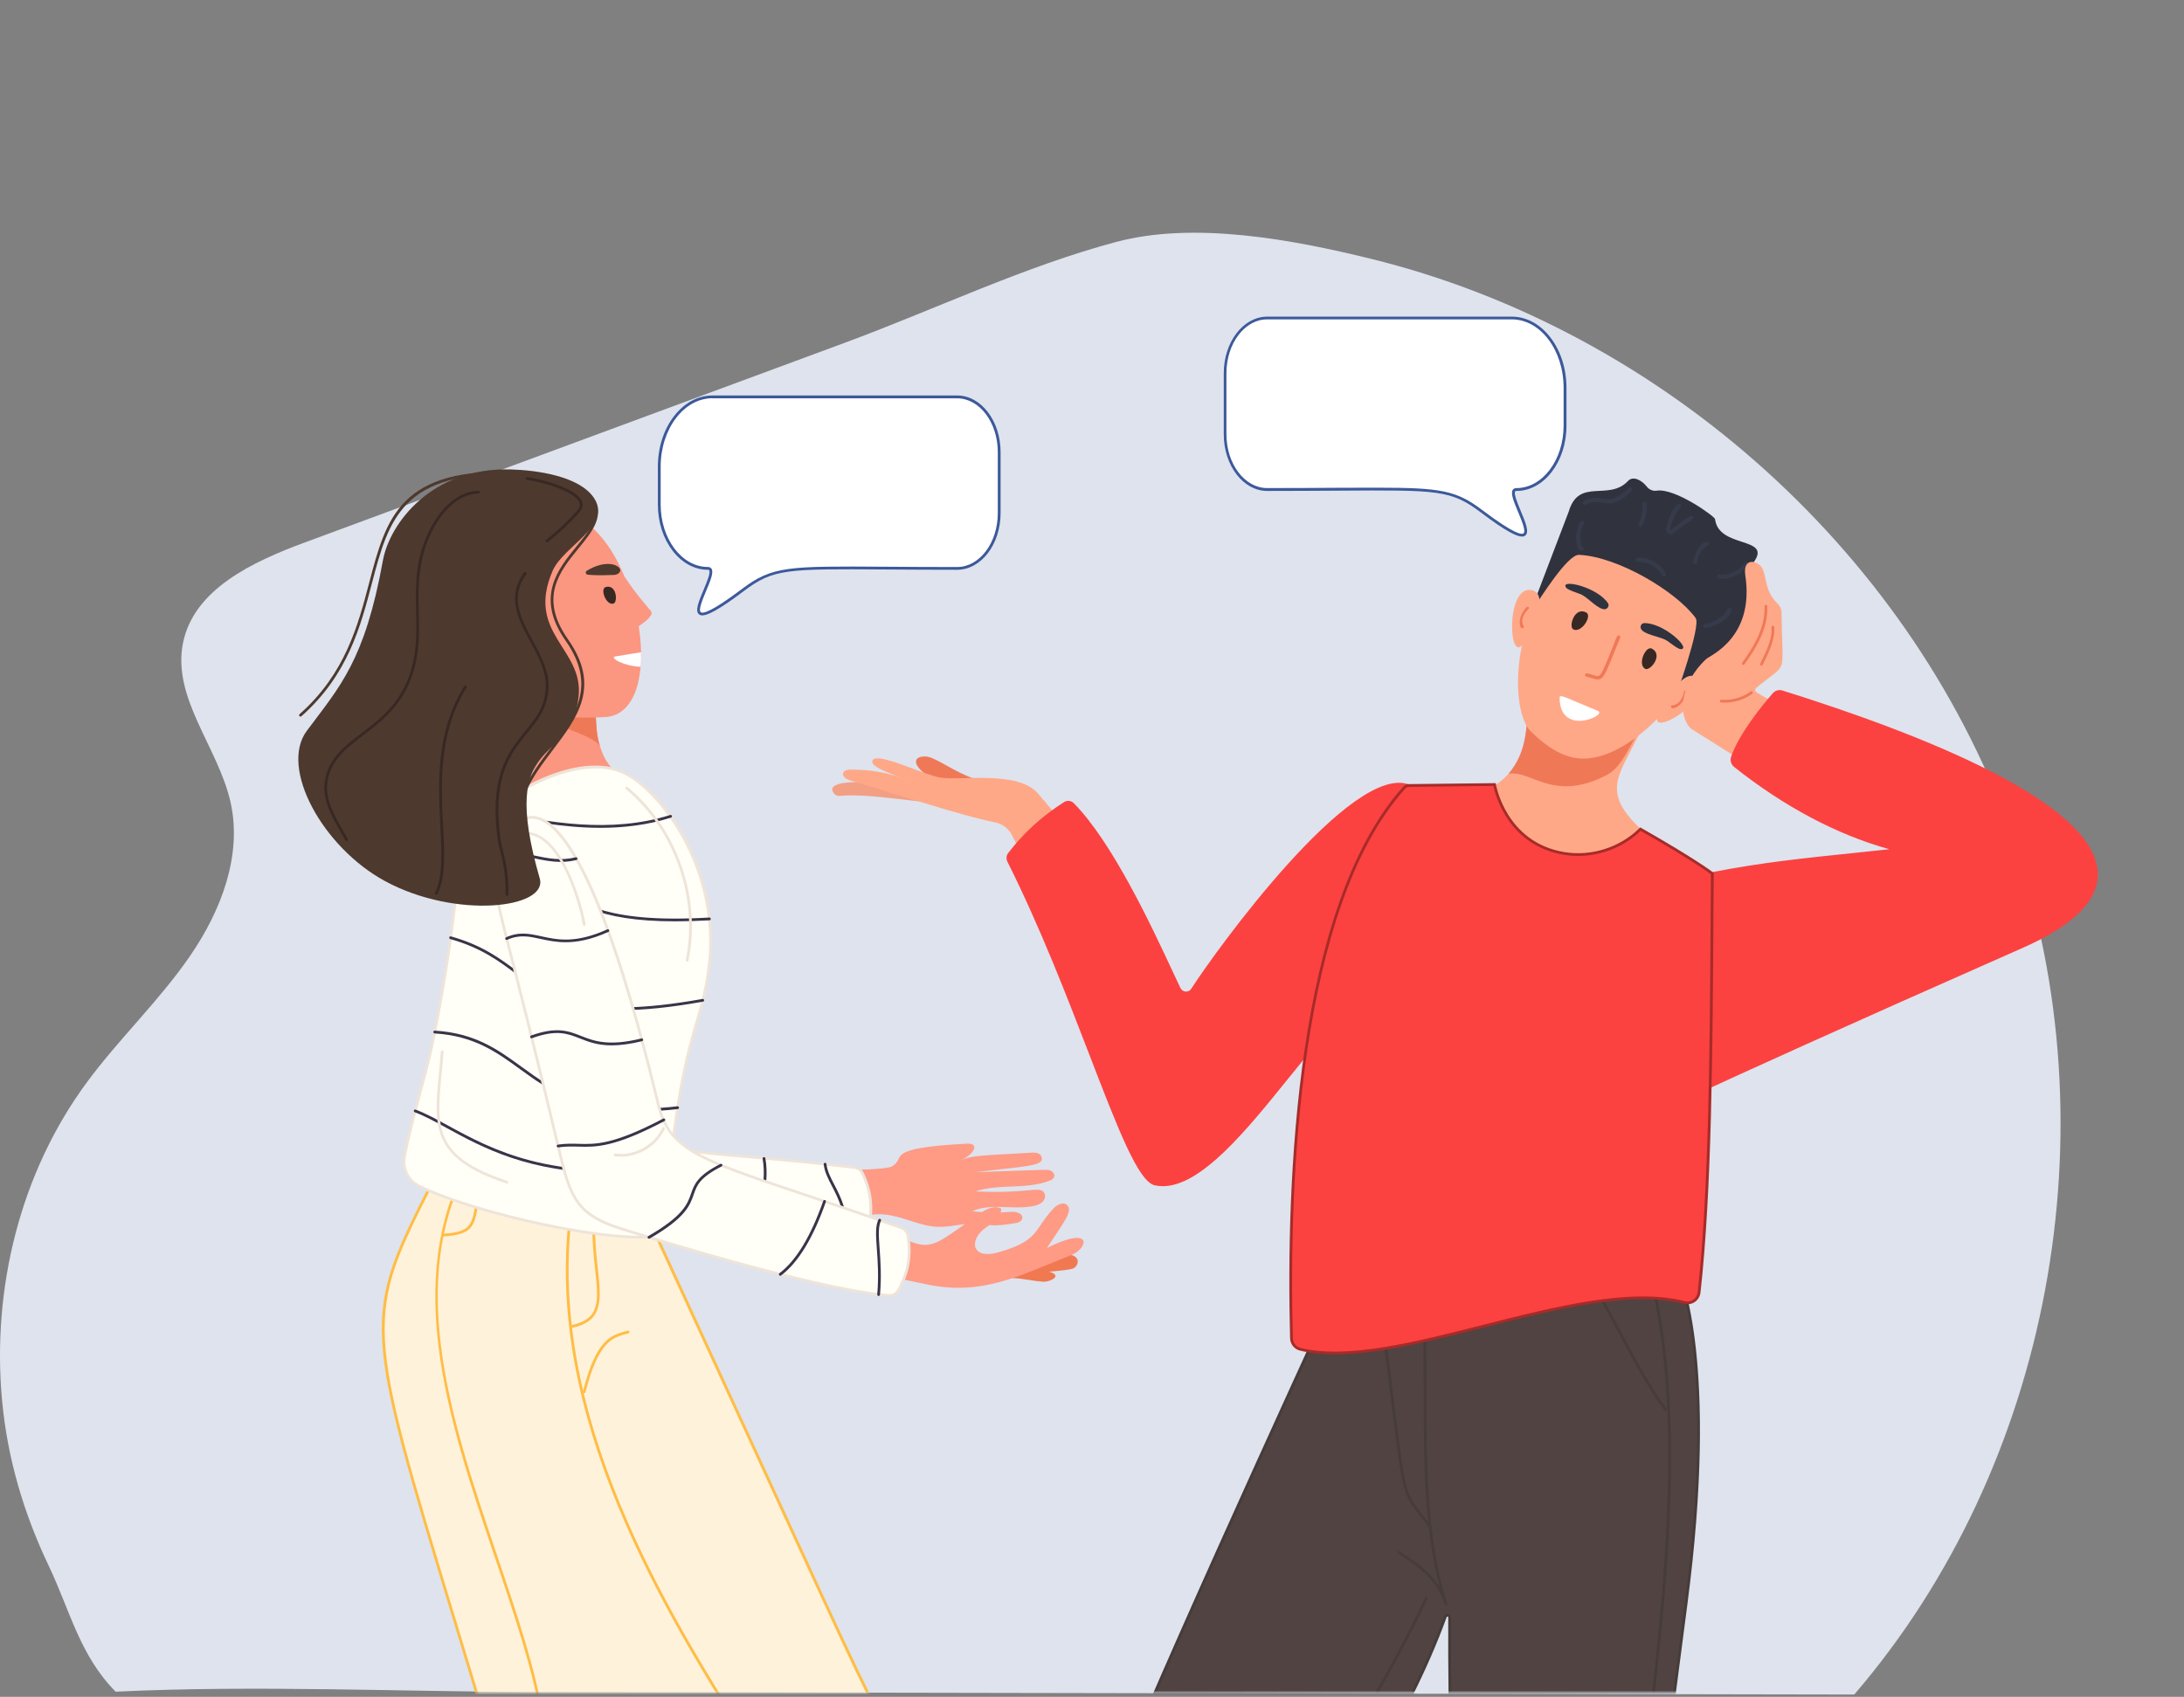 <?xml version="1.0" encoding="UTF-8"?> <svg xmlns="http://www.w3.org/2000/svg" width="516" height="401" viewBox="0 0 516 401" fill="none"><rect x="0" y="0" width="516" height="401" fill="#808080" stroke="none"/> <path d="M27.237 399.691C18.804 391.112 16.527 380.547 11.49 369.982C5.615 357.662 1.781 344.706 0.502 331.084C-1.981 304.619 4.741 277.073 20.652 255.603C28.29 245.298 37.722 236.386 44.974 225.805C52.226 215.225 57.265 202.157 54.48 189.635C51.598 176.674 40.654 165.066 43.218 152.038C45.739 139.236 59.745 132.732 71.984 128.206C114.559 112.457 157.133 96.708 199.708 80.96C220.714 73.191 242.128 62.912 263.744 57.167C282.233 52.252 305.404 56.623 323.736 61.117C393.123 78.129 452.748 131.626 475.954 199.193C499.161 266.76 484.646 346.256 438.095 400.448C437.717 400.447 437.339 400.447 436.96 400.446C398.145 400.374 359.331 400.303 320.517 400.231C256.605 400.114 192.692 399.995 128.781 399.878C95.215 399.816 60.557 398.183 27.325 399.78C27.297 399.751 27.267 399.721 27.237 399.691Z" fill="#DEE3EE"></path> <mask id="mask0_425_653" style="mask-type:luminance" maskUnits="userSpaceOnUse" x="16" y="0" width="500" height="400"> <path d="M516 0H16V400H516V0Z" fill="white"></path> </mask> <g mask="url(#mask0_425_653)"> <path d="M388.1 171.67C382.17 184.79 375.95 187.44 393.74 201C378.48 214.67 365.6 218.16 365.6 218.16C365.6 218.16 343.19 201.66 336.25 192.44C348.38 187.06 354.89 187.82 359.26 178.31C360.49 175.63 361.01 169.62 361.06 164.85L388.1 171.67Z" fill="#FFA887"></path> <path d="M371.52 176.66C376.47 176.97 381.78 176.55 386.28 174.46C384.08 178.29 382.58 181.64 379.5 183.22C366.9 189.69 361.78 181.91 356.43 182.86C360.86 177.57 360.73 171.43 361.07 165.8C362.31 165.81 363.46 176.16 371.52 176.66Z" fill="#EF7957"></path> <path d="M404.87 139.7C402.71 123 380.7 115.12 368.39 132.38C356.19 149.5 357.32 168.74 361.73 172.92C365.72 176.71 370.04 179.76 375.37 179.21C389.38 177.77 406.82 154.77 404.87 139.7Z" fill="#FFA887"></path> <path d="M384.65 113.65C380.09 118.54 373.03 112.78 370.64 120.88L361.35 145.24C364.23 140.83 370.4 130.99 373.09 131.12C382.31 131.56 396.06 139.8 400.62 146.05C401.97 147.89 395.78 165 395.78 165C420.8 144.42 411.18 137.53 414.49 132.64C418.45 126.79 406.04 129.64 405.2 122.67C405.12 122.04 395.74 115.26 391.4 115.96C390.5 116.1 389.63 115.7 389.07 114.99C387.91 113.5 385.85 112.37 384.65 113.65Z" fill="#30323E"></path> <path d="M361.89 139.47C365.95 140.32 362.23 147.79 360.29 151.44C356.45 158.65 355.49 138.13 361.89 139.47Z" fill="#FFA887"></path> <path d="M360.711 143.46C360.991 143.18 361.411 143.61 361.131 143.89C359.431 145.58 359.411 147.09 359.991 148C360.081 148.14 360.041 148.32 359.901 148.41C358.991 149.01 358.281 145.88 360.711 143.46Z" fill="#EF7957"></path> <path d="M401.139 160.38C398.179 157.47 394.019 164.7 392.059 168.34C388.179 175.53 405.799 164.97 401.139 160.38Z" fill="#FFA887"></path> <path d="M398.459 163.57C398.539 163.18 397.949 163.07 397.869 163.45C397.399 165.8 396.159 166.66 395.079 166.67C394.909 166.67 394.779 166.81 394.779 166.97C394.799 168.08 397.799 166.94 398.459 163.57Z" fill="#EF7957"></path> <path d="M379.95 142.62C377.47 138.73 368.57 136.7 369.99 138.83C370.45 139.53 373.06 140.17 373.85 140.62C375.45 141.52 377.69 144.11 379.2 143.97C379.82 143.92 380.27 143.11 379.95 142.62Z" fill="#30323E"></path> <path d="M387.72 148.63C388.44 149.95 391.85 150.37 393.49 151.2C394.31 151.61 396.3 153.41 397.13 153.41C399.69 153.39 393.04 147.11 388.43 147.26C387.77 147.28 387.42 148.09 387.72 148.63Z" fill="#30323E"></path> <path d="M371.7 148.73C370.55 148.11 371.99 143.26 374.78 144.75C376.27 145.55 373.58 149.73 371.7 148.73Z" fill="#382823"></path> <path d="M388.69 158.06C389.84 158.68 393.08 154.79 390.29 153.29C388.8 152.49 386.81 157.05 388.69 158.06Z" fill="#382823"></path> <path d="M374.501 159.4C374.641 158.85 375.491 159.25 376.071 159.41C378.201 160 377.781 160.98 381.171 152.54C381.831 150.89 382.021 149.92 382.591 150.17C383.131 150.42 382.661 150.96 381.911 152.84C378.231 162.01 378.821 160.95 374.781 159.89C374.581 159.83 374.451 159.61 374.501 159.4Z" fill="#EF7957"></path> <path d="M368.481 164.98C368.471 163.87 369.581 164.76 377.521 168C379.901 168.97 368.581 174.17 368.481 164.98Z" fill="white"></path> <path d="M387.14 123.66C387.87 122.28 388.2 120.66 388.06 119.11C388 118.46 388.99 118.36 389.05 119.02C389.21 120.77 388.84 122.58 388.02 124.13C387.7 124.71 386.83 124.24 387.14 123.66Z" fill="#353B4A"></path> <path d="M393.61 124.77C395.8 117.11 397.77 119.14 397.07 119.88C395.71 121.31 395.07 123.29 394.57 125.04C394.25 126.15 399.32 121.09 400.01 122.02C400.59 122.8 398.75 123.22 395.43 125.96C394.57 126.67 393.31 125.83 393.61 124.77Z" fill="#353B4A"></path> <path d="M406.229 135.73C408.509 136.01 410.899 134.91 412.159 132.99C412.529 132.44 413.349 132.99 412.989 133.54C411.519 135.76 408.749 137.04 406.109 136.72C405.459 136.64 405.579 135.65 406.229 135.73Z" fill="#353B4A"></path> <path d="M399.991 132.72C401.731 126.18 404.691 128.23 403.461 128.94C401.701 129.96 401.521 130.81 400.951 132.97C400.781 133.62 399.821 133.36 399.991 132.72Z" fill="#353B4A"></path> <path d="M402.779 147.41C404.939 147.2 407.559 145.54 408.179 144C408.419 143.39 409.349 143.75 409.099 144.37C408.339 146.27 405.439 148.16 402.869 148.41C402.229 148.47 402.129 147.48 402.779 147.41Z" fill="#353B4A"></path> <path d="M372.48 128.46C371.99 126.04 373.14 122.46 374.12 123.27C374.33 123.44 374.37 123.76 374.19 123.97C373.12 125.3 373.14 128.8 373.92 129.22C374.91 129.75 373.06 131.34 372.48 128.46Z" fill="#353B4A"></path> <path d="M374.151 118.38C378.491 116.05 379.611 120.45 384.791 115.34C385.261 114.88 385.961 115.59 385.491 116.05C379.991 121.47 378.421 117.22 374.631 119.26C374.051 119.57 373.581 118.7 374.151 118.38Z" fill="#353B4A"></path> <path d="M392.731 136C391.621 133.99 389.341 132.7 387.041 132.78C386.381 132.81 386.351 131.81 387.001 131.79C389.661 131.69 392.311 133.19 393.601 135.52C393.921 136.09 393.051 136.57 392.731 136Z" fill="#353B4A"></path> <path d="M419.75 158.74C421.79 156.91 421.04 155.96 420.91 144.68C420.9 143.9 420.52 143.17 419.96 142.63C416.7 139.47 417.52 136.06 416.2 134.04C415.19 132.49 411.7 131.63 412.36 136.01C414.55 150.68 404.06 154.86 403.09 155.76C396.69 161.74 396.44 169.48 399.57 172.23L426.63 189.25L435.16 175.39L415.08 163.68C414.65 163.48 414.56 162.9 414.92 162.58C416.12 161.52 418.64 159.74 419.75 158.74Z" fill="#FFA887"></path> <path d="M407.52 166.05C407.23 166.05 406.93 166.04 406.64 166.01C406.46 166 406.33 165.84 406.34 165.66C406.35 165.48 406.51 165.34 406.69 165.36C409.12 165.56 411.64 164.85 413.61 163.42C413.76 163.31 413.96 163.35 414.07 163.49C414.18 163.64 414.14 163.84 414 163.95C412.15 165.31 409.82 166.05 407.52 166.05Z" fill="#EF7957"></path> <path d="M411.869 157.13C411.799 157.13 411.739 157.11 411.679 157.07C411.529 156.96 411.499 156.76 411.609 156.61C414.199 153.04 417.149 148.29 416.879 143.27C416.869 143.09 417.009 142.93 417.189 142.93C417.359 142.91 417.529 143.06 417.539 143.24C417.819 148.46 414.809 153.34 412.149 157C412.069 157.09 411.969 157.13 411.869 157.13Z" fill="#EF7957"></path> <path d="M416.169 157.29C416.119 157.29 416.069 157.28 416.019 157.26C415.859 157.18 415.789 156.98 415.869 156.82L416.039 156.48C417.309 153.92 418.759 151.01 418.539 148.22C418.529 148.04 418.659 147.88 418.839 147.87C419.029 147.86 419.179 147.99 419.189 148.17C419.419 151.14 417.929 154.14 416.619 156.78L416.449 157.12C416.409 157.23 416.289 157.29 416.169 157.29Z" fill="#EF7957"></path> <path d="M218.731 178.77C212.361 178.57 219.461 187.5 236.171 187.25C234.431 184.94 232.591 184.8 230.111 183.99C225.501 182.49 220.931 178.84 218.731 178.77Z" fill="#EF7957"></path> <path d="M198.26 188.08C197.44 188.15 196.58 187.26 196.65 186.44C196.88 183.77 211.88 184.07 224.22 189.83C216.09 189.78 206.05 187.43 198.26 188.08Z" fill="#F39F84"></path> <path d="M245.261 187.55L257.421 201.88L246.321 211.56L239.031 197.26C238.251 195.77 236.851 194.71 235.201 194.37C226.581 192.61 214.101 188.33 200.901 184.43C198.551 183.74 198.591 181.89 200.921 181.87C205.061 181.83 211.281 182.58 214.741 184.85C212.481 183.21 205.161 181.49 206.181 179.66C207.301 177.67 218.101 183.01 222.011 183.74C226.621 184.61 240.501 181.93 245.261 187.55Z" fill="#FFA887"></path> <path d="M343.03 419.55C342.63 406.63 342.45 394.55 342.52 382.22C342.52 381.63 341.71 381.48 341.51 382.03C336.79 395 330.22 407.63 322.69 419.55H264.59C278.24 386.02 319.68 296.33 319.68 296.33L396.68 301.26C396.68 301.26 405.99 321.15 398.36 379.13C396.45 393.64 394.72 407.09 393.16 419.55H343.03Z" fill="#514342"></path> <path d="M264.1 419.88L264.28 419.43C277.77 386.28 318.96 297.09 319.37 296.2L319.46 296L319.68 296.01L396.87 300.95L396.95 301.13C397.04 301.33 406.21 321.77 398.66 379.18C396.83 393.11 395.08 406.71 393.46 419.6L393.42 419.89H342.69L342.68 419.57C342.26 406.04 342.1 394.18 342.17 382.23C342.17 382.08 342.06 382.04 342.01 382.03C341.95 382.02 341.85 382.02 341.8 382.15C337.4 394.26 331.06 406.9 322.95 419.73L322.85 419.88H264.1ZM319.88 296.67C317.67 301.46 278.43 386.51 265.08 419.22H322.51C330.55 406.48 336.83 393.94 341.2 381.92C341.34 381.53 341.73 381.3 342.14 381.38C342.56 381.45 342.85 381.8 342.84 382.23C342.77 394.08 342.93 405.84 343.34 419.23H392.86C394.47 406.42 396.21 392.92 398.03 379.09C405.18 324.72 397.31 303.68 396.45 301.58L319.88 296.67Z" fill="#463C3A"></path> <path d="M341.61 379.35C341.47 379.35 341.34 379.26 341.3 379.12C336.34 363.99 336.35 345.23 336.35 327.09C336.35 320.34 336.35 313.96 336.09 307.99C336.08 307.81 336.22 307.66 336.4 307.65C336.58 307.66 336.73 307.78 336.74 307.96C337 313.94 337 320.33 337 327.09C337 345.18 336.99 363.88 341.92 378.92C341.98 379.09 341.88 379.28 341.71 379.33C341.68 379.34 341.65 379.35 341.61 379.35Z" fill="#463C3A"></path> <path d="M337.901 361.18C337.801 361.18 337.701 361.13 337.641 361.05C336.841 359.97 336.151 359.09 335.551 358.32C331.401 353 331.401 353 328.881 332.68C328.221 327.38 327.401 320.79 326.291 312.34C326.271 312.16 326.391 312 326.571 311.97C326.751 311.95 326.911 312.07 326.941 312.25C328.051 320.7 328.871 327.3 329.531 332.6C332.031 352.74 332.031 352.74 336.071 357.92C336.671 358.69 337.371 359.58 338.171 360.67C338.281 360.82 338.251 361.02 338.101 361.13C338.031 361.16 337.971 361.18 337.901 361.18Z" fill="#463C3A"></path> <path d="M388.332 419.88C388.322 419.88 388.302 419.88 388.292 419.88C388.112 419.86 387.982 419.69 388.012 419.51C393.982 371.5 398.112 329.04 388.102 295.56C388.052 295.39 388.152 295.2 388.322 295.15C388.492 295.1 388.682 295.2 388.732 295.37C398.772 328.97 394.642 371.5 388.662 419.58C388.642 419.76 388.502 419.88 388.332 419.88Z" fill="#463C3A"></path> <path d="M393.522 333.49C393.422 333.49 393.322 333.44 393.262 333.36C389.242 327.87 385.952 321.69 382.772 315.71C379.602 309.75 376.332 303.59 372.332 298.14C372.222 297.99 372.252 297.79 372.402 297.68C372.552 297.57 372.752 297.6 372.862 297.75C376.882 303.24 380.172 309.42 383.352 315.4C386.522 321.36 389.792 327.52 393.792 332.97C393.902 333.12 393.872 333.32 393.722 333.43C393.662 333.47 393.592 333.49 393.522 333.49Z" fill="#463C3A"></path> <path d="M313.811 419.88C313.751 419.88 313.691 419.86 313.641 419.83C313.491 419.74 313.441 419.53 313.531 419.38C321.141 406.95 331.751 388.55 336.621 377.58C336.691 377.41 336.891 377.34 337.051 377.41C337.221 377.48 337.291 377.68 337.221 377.84C332.341 388.84 321.711 407.27 314.091 419.71C314.021 419.82 313.921 419.88 313.811 419.88Z" fill="#463C3A"></path> <path d="M341.611 379.35C341.471 379.35 341.341 379.26 341.301 379.12C339.431 373.23 335.051 370.3 331.541 367.95C331.141 367.68 330.751 367.42 330.371 367.16C330.221 367.06 330.181 366.85 330.291 366.7C330.391 366.55 330.601 366.51 330.751 366.62C331.131 366.88 331.521 367.14 331.911 367.41C335.511 369.82 339.991 372.82 341.931 378.93C341.981 379.1 341.891 379.29 341.721 379.34C341.681 379.34 341.651 379.35 341.611 379.35Z" fill="#463C3A"></path> <path d="M278.621 233.67C274.341 224.74 263.981 200.75 253.501 190.06C253.001 189.55 252.201 189.44 251.601 189.83C246.381 193.15 242.121 197.04 238.461 201.81C238.091 202.29 238.041 202.95 238.311 203.49C255.631 238.02 266.181 278.29 272.891 279.8C287.381 283.06 307.171 246.64 319.861 237.59C328.591 231.37 349.591 192.55 332.961 185.79C320.211 180.6 289.041 222.48 281.721 233.87C280.971 235.03 279.221 234.92 278.621 233.67Z" fill="#FB4240"></path> <path d="M274.741 280.32C274.091 280.32 273.451 280.25 272.811 280.11C268.931 279.24 264.111 266.73 257.441 249.41C252.231 235.89 245.751 219.06 238.011 203.63C237.681 202.97 237.751 202.18 238.191 201.6C241.851 196.82 246.181 192.88 251.411 189.54C252.141 189.08 253.111 189.2 253.721 189.82C262.891 199.17 272.041 218.82 276.961 229.37C277.701 230.96 278.351 232.36 278.911 233.51C279.141 233.99 279.601 234.3 280.131 234.33C280.661 234.36 281.151 234.12 281.441 233.67C287.241 224.64 319.521 179.95 333.081 185.46C336.731 186.94 338.851 190 339.381 194.55C341.021 208.62 327.091 232.83 320.051 237.83C315.521 241.06 310.051 247.84 304.251 255.02C294.641 266.94 283.851 280.32 274.741 280.32ZM252.401 189.92C252.181 189.92 251.971 189.98 251.781 190.1C246.611 193.39 242.341 197.28 238.721 202C238.431 202.38 238.381 202.9 238.601 203.33C246.361 218.8 252.851 235.64 258.061 249.17C264.411 265.65 269.421 278.67 272.961 279.46C282.041 281.5 293.571 267.22 303.741 254.62C309.571 247.4 315.071 240.58 319.671 237.3C326.651 232.33 340.291 208 338.721 194.63C338.221 190.34 336.241 187.46 332.831 186.07C320.851 181.2 290.951 220.07 281.991 234.02C281.571 234.67 280.861 235.03 280.091 234.98C279.321 234.93 278.661 234.49 278.321 233.79C277.771 232.64 277.111 231.23 276.371 229.64C271.471 219.12 262.351 199.54 253.261 190.27C253.031 190.04 252.711 189.92 252.401 189.92Z" fill="#FB4240"></path> <path d="M448.172 200.82C434.282 197.32 421.162 189.93 409.932 180.99C409.312 180.5 409.062 179.67 409.322 178.93C411.222 173.41 416.952 166.51 419.092 164.05C419.582 163.49 420.352 163.27 421.062 163.49C472.822 179.7 522.812 203.8 477.802 223.67C391.402 261.83 381.842 267.29 381.842 267.29C381.842 267.29 386.592 210 404.562 206.43C419.332 203.51 433.202 202.49 448.172 200.82Z" fill="#FB4240"></path> <path d="M381.461 267.89L381.511 267.27C381.701 264.92 386.481 209.69 404.491 206.12C415.881 203.86 426.611 202.75 437.961 201.58C440.741 201.29 443.541 201 446.381 200.69C434.111 197.3 421.471 190.61 409.721 181.25C408.991 180.67 408.701 179.7 409.001 178.83C410.901 173.32 416.501 166.51 418.831 163.84C419.401 163.18 420.311 162.92 421.151 163.19C454.611 173.67 494.701 189.62 495.621 206.1C495.991 212.62 490.031 218.64 477.921 223.99C392.521 261.7 382.081 267.54 381.991 267.59L381.461 267.89ZM420.491 163.74C420.051 163.74 419.621 163.93 419.331 164.27C417.031 166.91 411.491 173.64 409.631 179.04C409.421 179.65 409.621 180.33 410.141 180.74C422.361 190.47 435.541 197.3 448.261 200.51L450.021 200.95L448.221 201.15C444.781 201.53 441.391 201.88 438.041 202.23C426.701 203.4 415.991 204.51 404.631 206.77C388.091 210.06 382.811 260.61 382.231 266.73C385.181 265.2 402.081 256.77 477.681 223.39C489.511 218.16 495.341 212.36 494.991 206.14C494.281 193.57 468.001 178.55 420.971 163.82C420.811 163.77 420.651 163.74 420.491 163.74Z" fill="#FB4240"></path> <path d="M369.582 201.69C376.032 202.75 382.942 200.55 387.582 195.93C400.792 203.46 404.552 206.43 404.552 206.43C404.312 237.57 404.482 278.17 401.422 305.43C401.232 307.11 399.612 308.22 397.972 307.8C373.252 301.49 329.962 324.42 307.192 318.85C305.992 318.56 305.152 317.48 305.122 316.24C304.062 276.39 307.212 213.38 331.812 186.08C332.072 185.79 332.432 185.63 332.822 185.63L353.102 185.4C353.112 185.4 355.322 199.34 369.582 201.69Z" fill="#FB4240"></path> <path d="M315.451 320.07C312.461 320.07 309.671 319.8 307.121 319.17C305.791 318.84 304.831 317.65 304.801 316.25C303.831 279.73 306.031 214.22 331.571 185.86C331.891 185.51 332.341 185.31 332.821 185.3L353.391 185.07L353.431 185.35C353.451 185.49 355.781 199.09 369.631 201.37C375.991 202.42 382.771 200.25 387.341 195.71L387.521 195.53L387.741 195.65C400.821 203.1 404.721 206.15 404.761 206.18L404.891 206.28V206.44C404.861 210.32 404.841 214.34 404.811 218.47C404.631 248.05 404.431 281.59 401.761 305.47C401.661 306.36 401.181 307.16 400.451 307.67C399.711 308.18 398.781 308.35 397.911 308.12C385.311 304.9 367.691 309.37 350.651 313.7C337.801 316.96 325.521 320.07 315.451 320.07ZM352.841 185.73L332.831 185.96C332.531 185.96 332.251 186.09 332.061 186.3C306.661 214.5 304.491 279.81 305.451 316.24C305.481 317.34 306.231 318.28 307.271 318.54C318.281 321.23 333.911 317.27 350.471 313.07C367.591 308.73 385.291 304.23 398.051 307.49C398.741 307.67 399.481 307.54 400.061 307.13C400.641 306.73 401.011 306.1 401.091 305.4C403.761 281.55 403.961 248.04 404.141 218.47C404.161 214.4 404.191 210.43 404.221 206.6C403.471 206.04 399.211 202.95 387.631 196.34C382.921 200.91 376.011 203.08 369.531 202.01C356.331 199.84 353.261 187.73 352.841 185.73Z" fill="#A72B29"></path> <path d="M299.391 75.15H357.191C364.131 75.15 369.761 82.54 369.761 91.65V100.61C369.761 108.94 364.621 115.69 358.271 115.69C354.151 115.69 370.201 136.03 350.041 120.82C341.471 114.36 338.501 115.69 299.401 115.69C293.911 115.69 289.451 109.85 289.451 102.64V88.21C289.451 81 293.901 75.15 299.391 75.15Z" fill="white"></path> <path d="M359.591 126.8C358.401 126.8 355.901 125.66 349.841 121.08C342.801 115.77 339.771 115.79 316.191 115.95C311.391 115.98 305.941 116.02 299.401 116.02C293.741 116.02 289.131 110.02 289.131 102.64V88.21C289.131 80.83 293.741 74.83 299.401 74.83H357.201C364.311 74.83 370.101 82.38 370.101 91.65V100.61C370.101 109.1 364.801 116.02 358.281 116.02C358.051 116.02 358.001 116.1 357.981 116.13C357.601 116.69 358.541 118.92 359.281 120.71C360.411 123.42 361.391 125.76 360.371 126.56C360.181 126.7 359.941 126.8 359.591 126.8ZM325.301 115.25C340.571 115.25 344.081 115.92 350.231 120.56C357.641 126.15 359.501 126.4 359.951 126.04C360.581 125.55 359.471 122.9 358.661 120.96C357.691 118.63 356.841 116.62 357.411 115.76C357.531 115.57 357.781 115.35 358.261 115.35C364.411 115.35 369.421 108.73 369.421 100.6V91.64C369.421 82.73 363.931 75.47 357.181 75.47H299.381C294.081 75.47 289.761 81.18 289.761 88.19V102.62C289.761 109.64 294.071 115.34 299.381 115.34C305.921 115.34 311.371 115.3 316.171 115.27C319.631 115.27 322.651 115.25 325.301 115.25Z" fill="#3C599A"></path> <path d="M123.771 185.51C121.351 187.81 118.021 196.06 127.241 199.65C129.391 200.49 131.831 199.34 134.041 198.65C140.191 196.73 143.741 195.09 149.601 192.41C152.271 191.19 150.491 186.54 145.711 182.64C139.181 177.3 140.931 165.84 140.991 160.04L120.271 162.15C123.791 170.04 130.361 179.23 123.771 185.51Z" fill="#FB9681"></path> <path d="M140.691 168.76C133.291 167.63 126.351 164.59 125.501 164.36C124.181 170.93 138.961 172.49 141.781 176.29C140.791 174 140.951 170.64 140.691 168.76Z" fill="#ED7957"></path> <path d="M153.772 144.38C153.052 143.51 150.222 140.33 147.562 136.3C147.072 135.11 146.532 133.94 145.952 132.8C138.072 117.44 123.342 116.33 113.802 121.22C104.262 126.11 103.422 139.41 111.302 154.76C119.182 170.12 134.532 169.9 142.942 169.46C150.302 169.08 152.692 159.14 150.902 147.97C152.582 146.87 154.542 145.31 153.772 144.38Z" fill="#FB9681"></path> <path d="M144.932 142.64C146.012 142.34 145.722 138 143.102 138.73C141.712 139.12 143.172 143.13 144.932 142.64Z" fill="#382823"></path> <path d="M151.452 154.14C149.952 154.36 147.932 154.71 145.362 155.14C143.902 155.39 147.282 157.41 151.342 157.58C151.502 156.29 151.472 155.43 151.452 154.14Z" fill="white"></path> <path d="M145.041 135.87C145.541 135.85 146.031 135.67 146.311 135.33C147.031 134.49 145.981 133.73 145.001 133.45C143.011 132.88 140.531 133.71 138.631 134.88C138.231 135.13 138.371 135.75 138.841 135.81C139.851 135.92 141.711 136 145.041 135.87Z" fill="#4D392E"></path> <path d="M210.722 275.65C214.382 273.57 208.252 271.37 228.342 270.27C231.712 270.09 230.042 272.89 226.902 274.27C229.492 273.02 231.542 273.12 243.712 272.4C244.592 272.35 245.702 272.43 246.032 273.25C246.972 275.63 242.832 275.5 230.312 277.02C248.262 276.39 247.542 276.3 248.322 276.7C249.012 277.05 249.812 278.3 247.972 279.02C242.462 281.17 236.092 279.67 230.472 281.55C242.802 282.13 245.362 280.28 246.592 281.72C247.182 282.42 247.252 284.36 244.192 285C239.412 286 234.162 284.24 229.712 286.22C232.602 286.61 235.542 286.67 238.452 286.4C242.072 286.07 242.412 288.62 240.022 289.03C233.692 290.11 233.732 289.24 230.182 289.17C227.302 289.11 224.462 290.02 221.582 289.93C217.342 289.79 213.442 287.47 209.222 287.04C206.212 286.73 205.132 287.06 183.992 290.19C183.942 285.4 183.532 280.62 182.762 275.89C182.752 276.52 208.362 276.99 210.722 275.65Z" fill="#FF9A85"></path> <path d="M204.981 291.1C204.721 292.06 203.911 292.79 202.921 292.92C191.791 294.46 139.401 293.3 138.761 293.28C134.671 293.13 128.971 290.11 126.301 285.25C123.891 280.87 118.041 241.3 117.421 213.83C116.981 194.76 132.631 194.57 137.081 206.29C166.561 283.89 128.241 267.17 201.821 275.89C202.671 275.99 203.421 276.52 203.791 277.3C205.971 281.78 206.281 286.3 204.981 291.1Z" fill="#FFFFF7"></path> <path d="M175.981 294.05C158.301 294.05 139.051 293.62 138.751 293.61C134.681 293.46 128.841 290.54 126.021 285.41C123.441 280.72 117.701 240.41 117.091 213.84C116.851 203.54 121.291 198.99 125.531 198.16C130.361 197.21 135.241 200.51 137.391 206.18C147.171 231.92 149.521 247.41 150.921 256.67C153.091 271.02 153.091 271.02 175.461 272.94C182.251 273.52 190.691 274.25 201.861 275.57C202.811 275.68 203.671 276.29 204.091 277.16C206.251 281.62 206.651 286.21 205.301 291.2C205.001 292.3 204.091 293.11 202.971 293.26C198.551 293.87 187.601 294.05 175.981 294.05ZM127.181 198.65C126.671 198.65 126.161 198.7 125.651 198.8C121.681 199.58 117.521 203.93 117.741 213.82C118.381 241.9 124.281 280.91 126.581 285.09C129.191 289.83 134.821 292.81 138.761 292.95C139.251 292.97 191.771 294.14 202.871 292.6C203.731 292.48 204.431 291.86 204.661 291.01C205.961 286.18 205.581 281.74 203.491 277.43C203.171 276.76 202.511 276.29 201.771 276.21C190.611 274.89 182.171 274.16 175.391 273.58C152.721 271.63 152.491 271.48 150.261 256.75C148.861 247.52 146.521 232.07 136.771 206.4C134.971 201.65 131.161 198.65 127.181 198.65Z" fill="#EEE4D9"></path> <path d="M200.181 293.53C200.001 293.53 199.851 293.38 199.851 293.2C199.901 286.74 198.031 283.14 196.531 280.25C195.611 278.48 194.821 276.96 194.611 275.16C194.591 274.98 194.721 274.82 194.901 274.8C195.081 274.78 195.241 274.91 195.261 275.09C195.461 276.77 196.231 278.25 197.121 279.96C198.651 282.92 200.561 286.6 200.511 293.21C200.511 293.38 200.361 293.53 200.181 293.53Z" fill="#3B3348"></path> <path d="M176.001 294.06C175.951 294.06 175.911 294.05 175.871 294.03C175.711 293.96 175.631 293.76 175.711 293.6C178.821 286.71 181.311 280.46 180.181 273.83C180.151 273.65 180.271 273.48 180.451 273.45C180.631 273.42 180.801 273.54 180.831 273.72C181.991 280.54 179.471 286.88 176.311 293.87C176.251 293.98 176.131 294.06 176.001 294.06Z" fill="#3B3348"></path> <path d="M109.109 265.51C124.589 269.97 138.739 275.08 150.739 269.73C149.039 278.47 152.849 287.23 156.569 295.32C204.819 400.18 204.439 400.17 210.569 409.92C204.219 411.64 197.549 411.67 190.979 411.69C114.299 411.93 116.989 414.56 113.489 402.98C82.839 301.5 84.439 316.07 109.109 265.51Z" fill="#FFF2DB"></path> <path d="M137.75 412.43C115.96 412.43 115.57 411.11 113.42 403.88L113.18 403.07C111.16 396.38 109.28 390.19 107.53 384.45C85.41 311.69 85.41 311.69 102.2 278.6C104.16 274.73 106.39 270.35 108.82 265.36L108.94 265.11L109.2 265.19C110.69 265.62 112.16 266.05 113.63 266.48C127.13 270.46 139.87 274.21 150.61 269.42L151.19 269.16L151.07 269.78C149.45 278.07 152.74 286.18 156.88 295.17C165.86 314.69 173.16 330.57 179.13 343.57C205.38 400.73 205.88 401.82 210.87 409.74L211.11 410.12L210.68 410.24C204.25 411.98 197.51 412 191 412.02C176.69 412.06 165.11 412.19 155.81 412.3C148.54 412.37 142.61 412.43 137.75 412.43ZM109.28 265.9C106.89 270.79 104.71 275.1 102.78 278.9C86.11 311.75 86.11 311.75 108.15 384.26C109.89 390 111.78 396.19 113.8 402.88L114.04 403.7C116.53 412.07 116.53 412.07 155.78 411.63C165.08 411.53 176.66 411.4 190.97 411.35C197.29 411.33 203.83 411.31 210.05 409.71C205.26 402.08 204.36 400.12 178.51 343.84C172.54 330.85 165.25 314.96 156.26 295.44C152.18 286.57 148.91 278.53 150.3 270.26C139.47 274.77 126.82 271.05 113.43 267.11C112.07 266.71 110.68 266.3 109.28 265.9Z" fill="#FFBD45"></path> <path d="M172.751 405.55C172.641 405.55 172.531 405.5 172.471 405.4C148.301 366.97 125.161 321.36 136.771 274.53C136.811 274.35 136.991 274.25 137.171 274.29C137.351 274.33 137.451 274.51 137.411 274.69C125.861 321.28 148.931 366.74 173.031 405.05C173.131 405.2 173.081 405.41 172.931 405.5C172.871 405.54 172.811 405.55 172.751 405.55Z" fill="#FFBD45"></path> <path d="M135.021 313.82C134.871 313.82 134.731 313.71 134.701 313.56C134.661 313.38 134.781 313.21 134.951 313.17C141.871 311.71 141.421 307.53 140.601 299.93C139.951 293.93 139.061 285.71 141.911 275.65C141.961 275.48 142.141 275.37 142.311 275.42C142.481 275.47 142.591 275.65 142.541 275.83C139.721 285.76 140.601 293.91 141.251 299.86C142.061 307.31 142.591 312.24 135.091 313.82C135.061 313.81 135.041 313.82 135.021 313.82Z" fill="#FFBD45"></path> <path d="M128.272 407.31C128.112 407.31 127.972 407.2 127.952 407.03C126.022 394.92 121.572 381.79 116.862 367.89C111.312 351.51 105.572 334.56 103.572 317.96C101.302 299.1 104.372 283.54 112.942 270.39C113.042 270.24 113.242 270.19 113.392 270.29C113.542 270.39 113.582 270.59 113.492 270.74C94.512 299.88 106.192 334.35 117.482 367.68C122.202 381.61 126.652 394.76 128.592 406.93C128.622 407.11 128.502 407.28 128.322 407.31C128.312 407.31 128.292 407.31 128.272 407.31Z" fill="#FFBD45"></path> <path d="M104.772 292.21C104.602 292.21 104.452 292.08 104.442 291.9C104.432 291.72 104.572 291.56 104.752 291.55C111.092 291.16 111.402 289.51 112.242 285.1C112.872 281.78 113.822 276.77 118.062 269.86C118.152 269.71 118.362 269.66 118.512 269.75C118.662 269.84 118.712 270.05 118.622 270.2C114.442 277.01 113.542 281.75 112.882 285.22C112.022 289.72 111.632 291.78 104.792 292.2C104.782 292.21 104.772 292.21 104.772 292.21Z" fill="#FFBD45"></path> <path d="M138.032 329.25C138.002 329.25 137.982 329.25 137.952 329.24C137.772 329.2 137.672 329.02 137.712 328.84C140.852 316.53 144.282 315.58 147.912 314.57L148.312 314.46C148.492 314.41 148.672 314.51 148.712 314.69C148.762 314.86 148.662 315.05 148.482 315.09L148.072 315.2C144.632 316.15 141.382 317.05 138.332 329C138.302 329.15 138.172 329.25 138.032 329.25Z" fill="#FFBD45"></path> <path d="M111.471 196.57C115.511 190.05 135.051 177.38 146.931 182.41C156.131 186.31 170.121 205.22 167.601 227.77C165.751 244.33 160.501 243.23 156.891 291.9C146.141 294.37 112.061 286.77 98.981 280.26C96.421 278.99 95.041 276.14 95.581 273.33C97.411 263.73 100.711 254.11 102.601 244.55C109.231 210.88 106.981 203.81 111.471 196.57Z" fill="#FFFFF7"></path> <path d="M151.521 292.7C137.481 292.7 110.331 286.28 98.821 280.56C96.151 279.23 94.681 276.24 95.241 273.27C96.181 268.36 97.521 263.36 98.821 258.53C100.061 253.92 101.341 249.15 102.261 244.49C105.311 229.02 106.511 218.98 107.301 212.33C108.251 204.37 108.721 200.37 111.181 196.4C115.381 189.63 134.911 176.97 147.041 182.11C155.941 185.88 170.521 204.38 167.911 227.81C167.271 233.58 166.201 237.26 164.961 241.53C162.551 249.83 159.561 260.16 157.201 291.93L157.181 292.17L156.941 292.22C155.521 292.54 153.671 292.7 151.521 292.7ZM111.751 196.74C109.371 200.59 108.921 204.29 107.961 212.4C107.171 219.05 105.971 229.11 102.911 244.61C101.991 249.29 100.701 254.07 99.461 258.69C98.161 263.51 96.821 268.5 95.891 273.39C95.381 276.07 96.711 278.77 99.111 279.97C112.211 286.48 145.651 293.92 156.571 291.63C158.931 259.98 161.931 249.65 164.341 241.34C165.571 237.1 166.631 233.45 167.271 227.73C169.811 204.95 155.301 186.31 146.801 182.71C135.181 177.79 115.751 190.29 111.751 196.74Z" fill="#EEE4D9"></path> <path d="M144.101 277.18C124.971 277.18 113.971 271.17 105.521 266.56C102.721 265.03 100.291 263.7 97.981 262.84C97.811 262.78 97.722 262.59 97.791 262.42C97.852 262.25 98.041 262.16 98.212 262.23C100.561 263.11 103.011 264.44 105.831 265.98C116.111 271.59 130.181 279.28 158.261 275.53C158.441 275.5 158.601 275.63 158.631 275.81C158.651 275.99 158.531 276.15 158.351 276.18C153.141 276.87 148.411 277.18 144.101 277.18Z" fill="#3B3348"></path> <path d="M151.331 262.63C136.591 262.63 129.631 257.57 122.861 252.66C117.291 248.62 112.031 244.8 102.691 244.22C102.511 244.21 102.371 244.05 102.381 243.87C102.391 243.69 102.541 243.54 102.731 243.56C112.261 244.14 117.601 248.02 123.241 252.12C131.131 257.85 139.291 263.78 160.061 261.44C160.241 261.42 160.401 261.55 160.421 261.73C160.441 261.91 160.311 262.07 160.131 262.09C156.921 262.47 154.001 262.63 151.331 262.63Z" fill="#3B3348"></path> <path d="M146.891 238.71C133.351 238.71 127.791 234.54 121.991 230.2C117.891 227.13 113.651 223.95 106.371 221.92C106.201 221.87 106.091 221.69 106.141 221.52C106.191 221.35 106.371 221.24 106.541 221.29C113.941 223.35 118.231 226.57 122.381 229.68C130.251 235.58 137.681 241.15 165.981 236.07C166.161 236.04 166.331 236.16 166.361 236.33C166.391 236.51 166.271 236.68 166.101 236.71C158.271 238.12 152.011 238.71 146.891 238.71Z" fill="#3B3348"></path> <path d="M159.502 217.73C140.812 217.73 134.932 213.1 128.742 208.24C124.342 204.78 119.782 201.2 110.202 199.16C110.022 199.12 109.912 198.95 109.952 198.77C109.992 198.59 110.162 198.48 110.342 198.52C120.072 200.59 124.682 204.22 129.142 207.73C136.052 213.16 142.572 218.29 167.582 216.83C167.772 216.81 167.922 216.96 167.932 217.14C167.942 217.32 167.802 217.48 167.622 217.49C164.682 217.65 161.982 217.73 159.502 217.73Z" fill="#3B3348"></path> <path d="M141.851 195.63C133.071 195.63 124.291 193.97 115.821 192.14C115.641 192.1 115.531 191.93 115.571 191.75C115.611 191.57 115.781 191.46 115.961 191.5C129.731 194.47 144.341 197 158.341 192.6C158.511 192.55 158.701 192.64 158.751 192.81C158.801 192.98 158.711 193.17 158.541 193.22C153.041 194.96 147.451 195.63 141.851 195.63Z" fill="#3B3348"></path> <path d="M119.771 279.7C119.741 279.7 119.701 279.69 119.671 279.68C101.771 273.78 102.501 266.2 103.701 253.66C103.861 252.02 104.021 250.33 104.151 248.52C104.161 248.34 104.311 248.2 104.501 248.22C104.681 248.23 104.821 248.39 104.801 248.57C104.661 250.39 104.501 252.08 104.341 253.73C103.131 266.37 102.461 273.33 119.861 279.07C120.031 279.13 120.131 279.31 120.071 279.48C120.041 279.61 119.911 279.7 119.771 279.7Z" fill="#EEE4D9"></path> <path d="M162.341 227.28C162.321 227.28 162.301 227.28 162.271 227.27C162.091 227.23 161.981 227.06 162.021 226.88C165.041 212.25 159.361 196.02 147.861 186.48C147.721 186.36 147.701 186.16 147.821 186.02C147.941 185.88 148.141 185.86 148.281 185.98C159.951 195.67 165.731 212.16 162.661 227.02C162.621 227.17 162.491 227.28 162.341 227.28Z" fill="#EEE4D9"></path> <path d="M253.651 299.72C254.851 299 255.341 297.02 252.831 296.52C249.191 295.78 229.671 299.99 235.171 301.02C236.851 301.33 252.411 300.46 253.651 299.72Z" fill="#F07952"></path> <path d="M246.551 302.9C248.651 303.02 255.711 299.46 234.361 299.58C235.941 301.23 237.151 301.95 239.361 302.04C241.781 302.13 244.131 302.76 246.551 302.9Z" fill="#F07952"></path> <path d="M218.782 303.49C231.782 306.26 240.112 301.78 253.112 296.6C257.102 295.01 258.432 289.41 247.362 294.91C251.362 288.77 253.712 286.04 252.002 284.7C251.052 283.96 249.672 284.76 248.852 285.64C244.182 290.62 245.652 293.19 235.802 295.97C229.582 297.72 228.812 293.08 232.812 290.18C234.462 288.98 236.522 287.68 236.552 285.64C234.852 284.68 232.772 285.85 231.182 286.98C215.352 298.2 222.132 295.06 197.582 286.21C197.042 287.56 194.972 296.23 195.072 297.02C195.322 299.2 195.172 298.46 218.782 303.49Z" fill="#FF9A85"></path> <path d="M117.281 210.03C118.271 218.32 119.231 217.98 132.391 273.04C134.771 283.01 136.431 287.16 146.771 290.39C176.961 299.82 199.391 305.33 209.901 306.17C210.931 306.25 211.891 305.71 212.361 304.79C214.031 301.47 215.401 297.98 214.541 292.12C214.411 291.21 213.761 290.45 212.891 290.14C168.011 274.3 158.731 274.36 155.471 260.84C131.031 159.48 115.951 198.97 117.281 210.03Z" fill="#FFFFF7"></path> <path d="M210.1 306.5C210.02 306.5 209.95 306.5 209.87 306.49C199.09 305.63 176.06 299.87 146.67 290.69C136.4 287.48 134.51 283.32 132.07 273.1C125.77 246.75 122.29 233.19 120.22 225.1C118 216.46 117.48 214.4 116.96 210.06C116.33 204.79 119.22 193.92 124.84 192.91C131.22 191.76 141.78 202.6 155.8 260.75C158.36 271.35 164.4 273.37 189.85 281.9C196.11 284 203.91 286.61 213.01 289.82C214.01 290.17 214.72 291.03 214.87 292.06C215.76 298.12 214.26 301.74 212.65 304.93C212.15 305.91 211.17 306.5 210.1 306.5ZM117.6 209.99C118.11 214.29 118.64 216.33 120.85 224.94C122.93 233.04 126.4 246.6 132.71 272.95C135.14 283.11 136.88 286.94 146.87 290.06C176.21 299.22 199.19 304.97 209.93 305.83C210.82 305.9 211.66 305.43 212.07 304.63C213.7 301.41 215.08 298.02 214.22 292.15C214.1 291.36 213.56 290.7 212.79 290.43C203.69 287.22 195.9 284.61 189.64 282.51C164.55 274.1 157.8 271.85 155.16 260.89C140.53 200.2 129.95 192.65 124.96 193.54C119.77 194.49 117.01 205.06 117.6 209.99Z" fill="#EEE4D9"></path> <path d="M132.441 203.68C130.231 203.68 128.191 203.25 126.191 202.83C123.511 202.27 120.981 201.73 118.271 202.3C118.091 202.33 117.921 202.22 117.881 202.05C117.841 201.87 117.961 201.7 118.131 201.66C120.981 201.07 123.571 201.62 126.321 202.19C129.321 202.82 132.431 203.47 136.021 202.6C136.191 202.56 136.371 202.67 136.421 202.84C136.461 203.02 136.351 203.19 136.181 203.24C134.871 203.56 133.631 203.68 132.441 203.68Z" fill="#3B3348"></path> <path d="M133.63 222.67C131.34 222.67 129.45 222.26 127.75 221.89C125.06 221.3 122.73 220.79 119.83 222.1C119.66 222.17 119.47 222.1 119.4 221.94C119.33 221.77 119.4 221.58 119.56 221.51C122.66 220.12 125.08 220.65 127.88 221.26C131.66 222.09 135.95 223.03 143.48 219.63C143.65 219.55 143.84 219.63 143.91 219.79C143.98 219.96 143.91 220.15 143.75 220.22C139.59 222.1 136.33 222.67 133.63 222.67Z" fill="#3B3348"></path> <path d="M144.531 247.04C141.151 247.04 139.001 246.19 137.021 245.41C134.071 244.25 131.531 243.24 125.691 245.34C125.521 245.4 125.331 245.31 125.271 245.14C125.211 244.97 125.301 244.78 125.471 244.72C131.541 242.54 134.321 243.64 137.261 244.8C140.281 245.99 143.711 247.34 151.541 245.41C151.711 245.37 151.891 245.47 151.941 245.65C151.981 245.83 151.881 246 151.701 246.05C148.781 246.76 146.451 247.04 144.531 247.04Z" fill="#3B3348"></path> <path d="M131.861 271.15C131.701 271.15 131.561 271.03 131.541 270.87C131.511 270.69 131.641 270.52 131.821 270.5C133.661 270.22 135.181 270.27 136.651 270.31C140.701 270.43 144.891 270.55 156.691 264.35C156.851 264.27 157.051 264.33 157.131 264.49C157.211 264.65 157.151 264.85 156.991 264.93C145.041 271.21 140.761 271.09 136.631 270.97C135.121 270.93 133.701 270.89 131.921 271.15C131.891 271.15 131.871 271.15 131.861 271.15Z" fill="#3B3348"></path> <path d="M153.321 292.73C153.211 292.73 153.101 292.67 153.041 292.57C152.951 292.41 153.001 292.21 153.161 292.12C161.431 287.34 162.411 284.54 163.271 282.07C164.031 279.89 164.741 277.84 170.191 275.07C170.351 274.99 170.551 275.05 170.631 275.21C170.711 275.37 170.651 275.57 170.491 275.65C165.281 278.3 164.641 280.14 163.901 282.28C163.001 284.86 161.991 287.79 153.501 292.69C153.431 292.72 153.371 292.73 153.321 292.73Z" fill="#3B3348"></path> <path d="M184.35 301.48C184.25 301.48 184.15 301.44 184.09 301.35C183.98 301.21 184.01 301 184.15 300.89C188.09 297.92 191.57 292.17 194.5 283.8C194.56 283.63 194.75 283.54 194.92 283.6C195.09 283.66 195.18 283.85 195.12 284.02C192.15 292.52 188.59 298.37 184.54 301.42C184.49 301.46 184.42 301.48 184.35 301.48Z" fill="#3B3348"></path> <path d="M207.591 306.26C207.381 306.24 207.251 306.08 207.261 305.9C207.631 301.61 207.371 298.05 207.171 295.19C206.941 292.05 206.781 289.78 207.541 288.21C207.621 288.05 207.821 287.98 207.981 288.06C208.141 288.14 208.211 288.34 208.131 288.5C207.451 289.91 207.601 292.1 207.821 295.14C208.031 298.02 208.291 301.61 207.911 305.95C207.901 306.13 207.761 306.26 207.591 306.26Z" fill="#3B3348"></path> <path d="M146.742 273.35C146.262 273.35 145.772 273.32 145.292 273.25C145.112 273.22 144.992 273.06 145.012 272.88C145.042 272.7 145.202 272.58 145.382 272.6C149.842 273.24 154.602 270.63 156.462 266.53C156.532 266.37 156.732 266.29 156.892 266.37C157.052 266.44 157.132 266.64 157.052 266.8C155.282 270.72 151.022 273.35 146.742 273.35Z" fill="#EEE4D9"></path> <path d="M138.021 218.81C137.861 218.81 137.731 218.7 137.701 218.54C136.661 212.61 131.771 195.97 123.261 197.29C123.081 197.32 122.911 197.2 122.891 197.02C122.861 196.84 122.991 196.67 123.161 196.65C132.191 195.25 137.281 212.34 138.351 218.43C138.381 218.61 138.261 218.78 138.081 218.81C138.061 218.8 138.041 218.81 138.021 218.81Z" fill="#EEE4D9"></path> <path d="M71.001 169.34C70.911 169.34 70.821 169.3 70.751 169.23C70.631 169.09 70.641 168.89 70.781 168.77C81.581 159.2 84.571 147.82 87.211 137.78C91.251 122.38 94.451 110.23 122.521 111.58C122.701 111.59 122.841 111.74 122.831 111.92C122.821 112.1 122.661 112.24 122.491 112.23C94.961 110.9 91.811 122.83 87.841 137.94C85.181 148.07 82.161 159.56 71.211 169.26C71.161 169.31 71.081 169.34 71.001 169.34Z" fill="#4D392E"></path> <path d="M130.561 134.9C124.151 149.75 137.931 153.25 136.701 164.62C134.851 181.79 117.441 172.61 127.521 207.59C129.561 214.67 107.711 217.3 90.951 208.21C76.251 200.24 65.961 181.5 72.481 172.72C80.281 162.23 86.161 156.23 90.471 132.44C92.061 123.69 101.981 110.36 120.781 110.94C126.911 111.13 136.911 112.52 140.331 117.68C144.691 124.23 133.111 129.01 130.561 134.9Z" fill="#4D392E"></path> <path d="M123.292 200.06C123.152 200.06 123.022 199.97 122.982 199.83C119.942 190.24 125.092 183.44 130.062 176.86C135.782 169.3 141.192 162.16 133.632 151.41C126.402 141.13 131.842 134.47 136.212 129.12C139.222 125.43 141.832 122.25 140.032 118.68C139.952 118.52 140.012 118.32 140.182 118.24C140.342 118.16 140.542 118.22 140.622 118.39C142.612 122.34 139.752 125.84 136.722 129.54C132.272 134.99 127.232 141.16 134.172 151.04C142.002 162.18 136.462 169.51 130.592 177.26C125.712 183.71 120.672 190.37 123.612 199.64C123.662 199.81 123.572 200 123.402 200.05C123.352 200.06 123.322 200.06 123.292 200.06Z" fill="#4D392E"></path> <path d="M129.24 128.16C129.14 128.16 129.05 128.12 128.98 128.03C128.87 127.89 128.89 127.68 129.04 127.57C131.69 125.49 134.17 123.16 136.41 120.64C136.97 120 137.13 119.39 136.9 118.77C135.88 116.08 127.78 113.8 124.55 113.41C124.37 113.39 124.24 113.23 124.26 113.05C124.28 112.87 124.44 112.74 124.62 112.76C126.99 113.04 136.23 115.2 137.5 118.53C137.83 119.39 137.62 120.24 136.89 121.06C134.63 123.61 132.12 125.97 129.44 128.08C129.38 128.14 129.31 128.16 129.24 128.16Z" fill="#382823"></path> <path d="M81.89 198.75C81.78 198.75 81.67 198.69 81.6 198.58L80.94 197.44C77.96 192.25 75.6 188.15 77.07 183.06C78.33 178.68 81.78 176.04 85.44 173.25C90.16 169.65 95.51 165.56 97.54 156.76C98.48 152.7 98.39 148.8 98.3 144.67C98.16 138.2 98.01 131.51 102.07 124.15C103.4 121.75 107.12 116.15 113.03 115.97C113.2 115.98 113.36 116.11 113.37 116.29C113.38 116.47 113.23 116.62 113.05 116.63C107.48 116.79 103.92 122.17 102.64 124.47C98.66 131.67 98.81 138.27 98.95 144.65C99.04 148.64 99.13 152.77 98.17 156.9C96.08 165.93 90.64 170.09 85.83 173.76C82.11 176.6 78.89 179.06 77.69 183.23C76.3 188.05 78.59 192.05 81.5 197.1L82.16 198.25C82.25 198.41 82.19 198.61 82.04 198.7C82 198.74 81.94 198.75 81.89 198.75Z" fill="#382823"></path> <path d="M119.76 211.72C119.57 211.71 119.43 211.56 119.43 211.38C119.59 206.84 118.77 203.5 118.17 201.07C117.93 200.09 117.72 199.25 117.62 198.52C115.53 183.24 120.07 177.7 124.07 172.81C126.64 169.67 128.86 166.96 128.95 162.12C129.02 158.55 127.14 155.07 125.32 151.7C122.51 146.5 119.6 141.12 123.79 135.31C123.9 135.16 124.1 135.13 124.25 135.24C124.4 135.35 124.43 135.55 124.32 135.7C120.37 141.18 123.05 146.14 125.89 151.4C127.75 154.84 129.68 158.4 129.6 162.15C129.5 167.22 127.1 170.15 124.57 173.25C120.66 178.03 116.22 183.45 118.27 198.45C118.37 199.15 118.57 199.98 118.81 200.93C119.42 203.4 120.25 206.79 120.09 211.42C120.08 211.58 119.93 211.72 119.76 211.72Z" fill="#382823"></path> <path d="M103.069 211.44C103.019 211.44 102.969 211.43 102.929 211.41C102.769 211.33 102.699 211.13 102.779 210.97C104.639 207.19 104.359 201.58 104.029 195.08C103.529 185.29 102.909 173.1 109.679 162.13C109.769 161.98 109.979 161.93 110.129 162.02C110.279 162.12 110.329 162.32 110.239 162.47C103.579 173.27 104.199 185.34 104.689 195.04C105.029 201.63 105.319 207.33 103.379 211.26C103.309 211.38 103.189 211.44 103.069 211.44Z" fill="#382823"></path> <path d="M226.132 93.79H168.332C161.392 93.79 155.762 101.18 155.762 110.29V119.25C155.762 127.58 160.902 134.33 167.252 134.33C171.372 134.33 155.322 154.67 175.482 139.46C184.052 133 187.022 134.33 226.122 134.33C231.612 134.33 236.072 128.49 236.072 121.28V106.85C236.072 99.63 231.622 93.79 226.132 93.79Z" fill="white"></path> <path d="M165.932 145.43C165.582 145.43 165.342 145.33 165.162 145.19C164.132 144.39 165.112 142.05 166.252 139.34C167.002 137.55 167.932 135.32 167.552 134.76C167.532 134.73 167.472 134.65 167.252 134.65C160.732 134.65 155.432 127.74 155.432 119.24V110.28C155.432 101 161.222 93.46 168.332 93.46H226.132C231.792 93.46 236.402 99.46 236.402 106.84V121.27C236.402 128.65 231.792 134.65 226.132 134.65C219.582 134.65 214.142 134.61 209.342 134.58C185.762 134.42 182.732 134.4 175.692 139.71C169.622 144.29 167.122 145.43 165.932 145.43ZM168.332 94.11C161.582 94.11 156.092 101.36 156.092 110.28V119.24C156.092 127.37 161.102 133.99 167.252 133.99C167.732 133.99 167.972 134.21 168.102 134.4C168.672 135.26 167.832 137.27 166.852 139.6C166.042 141.54 164.932 144.19 165.562 144.68C166.012 145.03 167.882 144.78 175.282 139.2C182.502 133.75 186.082 133.78 209.332 133.93C214.132 133.96 219.582 134 226.122 134C231.422 134 235.742 128.29 235.742 121.28V106.85C235.742 99.83 231.432 94.13 226.122 94.13H168.332V94.11Z" fill="#3C599A"></path> </g> </svg> 